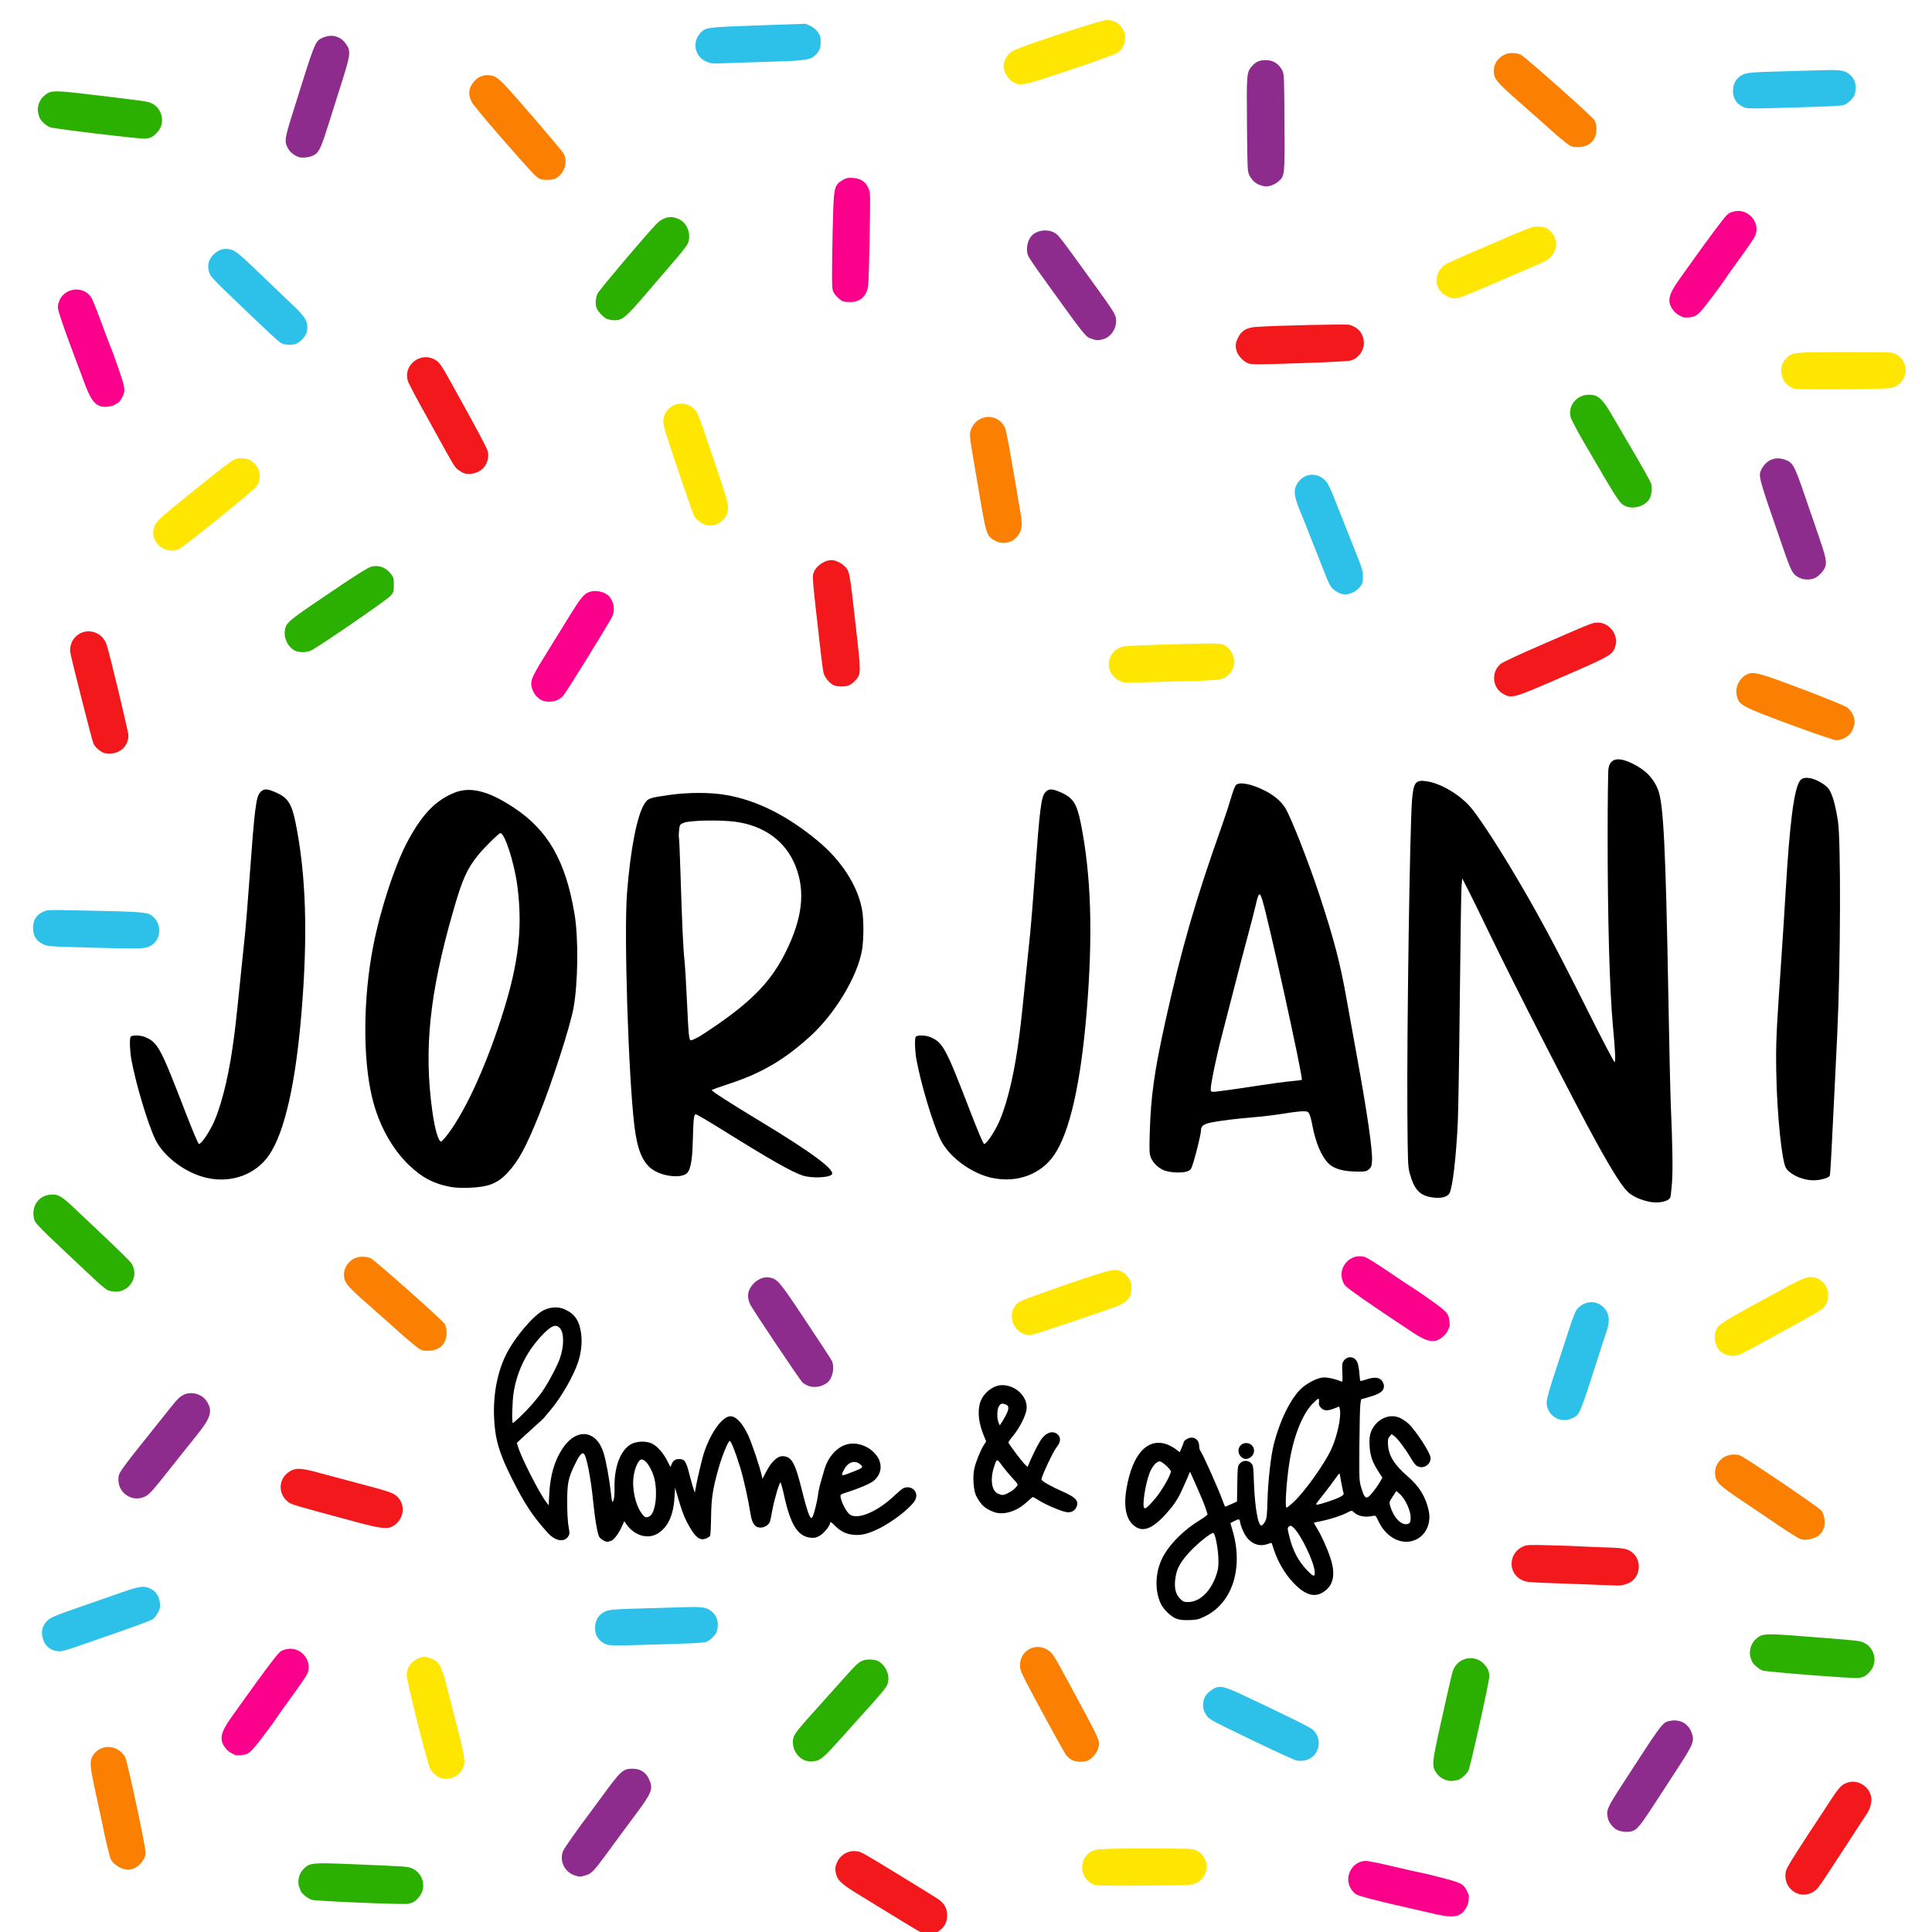 <svg xmlns="http://www.w3.org/2000/svg" xml:space="preserve" id="svg1" version="1.1" viewBox="0 0 52.917 52.917" height="200" width="200"><defs id="defs1"></defs><g id="layer1"><path id="path122" d="M 19.466,1.727 C 19.071,1.646 18.915,1.21 19.174,0.915 19.321,0.748 19.335,0.746 20.763,0.696 l 1.302,-0.045 0.125,0.055 c 0.079,0.035 0.154,0.096 0.206,0.168 0.069,0.096 0.082,0.137 0.082,0.27 0,0.181 -0.04,0.274 -0.169,0.387 -0.133,0.117 -0.287,0.134 -1.443,0.167 -0.557,0.016 -1.079,0.033 -1.159,0.038 -0.081,0.006 -0.189,0.002 -0.24,-0.009 z" style="fill:#2dc0e9;fill-opacity:1;stroke-width:0.138"></path><path id="path121" d="m 27.751,2.25 c -0.135,-0.072 -0.264,-0.284 -0.264,-0.434 0,-0.151 0.101,-0.327 0.236,-0.413 0.176,-0.112 2.417,-0.852 2.582,-0.853 0.221,-0.001 0.364,0.084 0.463,0.276 0.106,0.206 0.033,0.494 -0.155,0.619 -0.057,0.038 -0.635,0.247 -1.295,0.468 -1.303,0.437 -1.356,0.448 -1.565,0.338 z" style="fill:#ffe600;fill-opacity:1;stroke-width:0.138"></path><path id="path120" d="m 34.512,5.07 c -0.128,-0.046 -0.22,-0.13 -0.291,-0.268 -0.053,-0.102 -0.056,-0.156 -0.067,-1.386 -0.013,-1.412 -0.01,-1.441 0.144,-1.612 0.114,-0.126 0.236,-0.17 0.426,-0.154 0.17,0.014 0.308,0.11 0.395,0.275 0.053,0.102 0.055,0.15 0.063,1.424 0.009,1.469 0.009,1.467 -0.169,1.623 -0.089,0.078 -0.239,0.137 -0.345,0.135 -0.029,-5.08e-4 -0.099,-0.017 -0.156,-0.038 z" style="fill:#8e2c8d;fill-opacity:1;stroke-width:0.138"></path><path id="path119" d="M 14.783,4.898 C 14.681,4.851 14.567,4.728 13.703,3.741 13.315,3.297 12.964,2.873 12.924,2.798 12.807,2.582 12.834,2.393 13.007,2.207 c 0.141,-0.152 0.376,-0.194 0.558,-0.1 0.054,0.028 0.16,0.115 0.235,0.193 0.292,0.305 1.597,1.824 1.642,1.912 0.104,0.204 0.035,0.487 -0.155,0.632 -0.077,0.059 -0.13,0.075 -0.26,0.082 -0.099,0.005 -0.195,-0.006 -0.243,-0.029 z" style="fill:#fb7f00;fill-opacity:1;stroke-width:0.138"></path><path id="path118" d="m 39.622,8.107 c -0.386,-0.194 -0.365,-0.702 0.038,-0.904 0.068,-0.034 0.618,-0.275 1.224,-0.535 1.097,-0.471 1.101,-0.473 1.269,-0.462 0.133,0.008 0.189,0.026 0.265,0.084 0.281,0.215 0.263,0.628 -0.037,0.826 -0.051,0.034 -0.189,0.101 -0.306,0.15 -0.117,0.048 -0.585,0.25 -1.039,0.447 -1.177,0.512 -1.178,0.512 -1.414,0.394 z" style="fill:#ffe600;fill-opacity:1;stroke-width:0.138"></path><path id="path117" d="m 23.09,8.252 c -0.087,-0.037 -0.207,-0.151 -0.262,-0.251 -0.039,-0.071 -0.043,-0.175 -0.035,-0.89 0.005,-0.445 0.018,-1.051 0.028,-1.346 0.022,-0.627 0.047,-0.708 0.256,-0.831 0.105,-0.061 0.144,-0.069 0.29,-0.06 0.209,0.013 0.342,0.103 0.422,0.285 0.053,0.12 0.053,0.146 0.028,1.415 -0.024,1.217 -0.029,1.301 -0.081,1.416 -0.082,0.183 -0.215,0.273 -0.417,0.282 -0.09,0.004 -0.193,-0.005 -0.23,-0.02 z" style="fill:#fb008b;fill-opacity:1;stroke-width:0.138"></path><path id="path116" d="M 16.619,8.732 C 16.526,8.691 16.377,8.533 16.34,8.435 c -0.04,-0.104 -0.028,-0.28 0.027,-0.395 0.045,-0.096 1.291,-1.57 1.594,-1.887 0.202,-0.211 0.411,-0.259 0.64,-0.148 0.231,0.112 0.341,0.424 0.235,0.67 -0.02,0.047 -0.161,0.23 -0.313,0.407 -0.152,0.177 -0.519,0.604 -0.815,0.95 -0.584,0.681 -0.658,0.743 -0.888,0.739 -0.065,-0.001 -0.155,-0.018 -0.201,-0.038 z" style="fill:#2baf00;fill-opacity:1;stroke-width:0.138"></path><path id="path115" d="M 29.902,9.28 C 29.723,9.217 29.768,9.274 28.553,7.587 28.358,7.316 28.182,7.056 28.162,7.009 c -0.07,-0.166 -0.028,-0.417 0.092,-0.549 0.135,-0.149 0.408,-0.194 0.604,-0.098 0.119,0.058 0.155,0.103 0.881,1.106 0.734,1.014 0.807,1.124 0.826,1.249 0.037,0.249 -0.121,0.51 -0.348,0.573 -0.135,0.038 -0.189,0.036 -0.315,-0.009 z" style="fill:#8e2c8d;fill-opacity:1;stroke-width:0.138"></path><path id="path114" d="m 34.196,9.954 c -0.119,-0.034 -0.289,-0.21 -0.324,-0.335 -0.043,-0.154 -0.035,-0.225 0.041,-0.377 0.092,-0.185 0.233,-0.269 0.482,-0.287 0.529,-0.039 2.47,-0.083 2.561,-0.059 0.229,0.062 0.366,0.213 0.397,0.438 0.032,0.234 -0.133,0.481 -0.363,0.543 -0.058,0.016 -0.631,0.046 -1.273,0.067 -1.32,0.044 -1.4,0.044 -1.521,0.01 z" style="fill:#f3181c;fill-opacity:1;stroke-width:0.138"></path><path id="path113" d="m 12.694,12.955 c -0.036,-0.014 -0.104,-0.055 -0.15,-0.091 -0.091,-0.07 -0.115,-0.109 -0.59,-0.972 -0.117,-0.212 -0.243,-0.44 -0.28,-0.506 -0.264,-0.47 -0.474,-0.867 -0.501,-0.949 -0.138,-0.418 0.32,-0.801 0.715,-0.599 0.138,0.07 0.192,0.144 0.445,0.602 0.113,0.205 0.232,0.421 0.265,0.48 0.441,0.794 0.719,1.316 0.752,1.414 0.049,0.145 0.016,0.321 -0.086,0.455 -0.122,0.16 -0.391,0.238 -0.571,0.166 z" style="fill:#f3181c;fill-opacity:1;stroke-width:0.138"></path><path id="path112" d="m 44.527,13.865 c -0.168,-0.075 -0.192,-0.113 -1.174,-1.801 -0.166,-0.286 -0.316,-0.574 -0.334,-0.64 -0.081,-0.308 0.167,-0.613 0.499,-0.613 0.254,0 0.366,0.1 0.641,0.573 0.102,0.176 0.374,0.641 0.605,1.034 0.231,0.393 0.436,0.762 0.457,0.82 0.038,0.108 0.02,0.311 -0.038,0.418 -0.108,0.201 -0.438,0.306 -0.656,0.208 z" style="fill:#2baf00;fill-opacity:1;stroke-width:0.138"></path><path id="path111" d="m 19.34,14.381 c -0.1,-0.022 -0.256,-0.134 -0.317,-0.227 -0.023,-0.035 -0.228,-0.613 -0.454,-1.284 -0.367,-1.086 -0.411,-1.235 -0.401,-1.36 0.018,-0.231 0.211,-0.431 0.44,-0.453 0.169,-0.016 0.345,0.059 0.444,0.189 0.078,0.103 0.095,0.149 0.58,1.589 0.289,0.858 0.317,0.96 0.308,1.099 -0.008,0.121 -0.027,0.174 -0.092,0.253 -0.136,0.168 -0.314,0.236 -0.508,0.193 z" style="fill:#ffe600;fill-opacity:1;stroke-width:0.138"></path><path id="path110" d="M 4.491,15.034 C 4.291,14.943 4.165,14.719 4.203,14.521 c 0.041,-0.214 0.094,-0.268 0.904,-0.92 1.347,-1.085 1.296,-1.049 1.517,-1.049 0.387,0 0.62,0.424 0.415,0.756 -0.063,0.102 -1.96,1.64 -2.128,1.726 -0.122,0.062 -0.281,0.062 -0.42,-5.08e-4 z" style="fill:#ffe600;fill-opacity:1;stroke-width:0.138"></path><path id="path109" d="m 27.253,14.811 c -0.212,-0.112 -0.246,-0.2 -0.384,-1.017 -0.067,-0.396 -0.163,-0.962 -0.214,-1.258 -0.108,-0.631 -0.11,-0.674 -0.036,-0.826 0.068,-0.14 0.185,-0.234 0.344,-0.276 0.228,-0.06 0.48,0.071 0.57,0.296 0.024,0.059 0.115,0.535 0.204,1.059 0.088,0.523 0.184,1.087 0.213,1.253 0.041,0.24 0.046,0.327 0.024,0.426 -0.075,0.334 -0.423,0.5 -0.72,0.343 z" style="fill:#fb7f00;fill-opacity:1;stroke-width:0.138"></path><path id="path108" d="m 36.751,16.268 c -0.118,-0.032 -0.254,-0.127 -0.31,-0.219 -0.053,-0.085 -0.074,-0.136 -0.363,-0.871 -0.32,-0.815 -0.394,-1.002 -0.427,-1.079 -0.187,-0.439 -0.224,-0.62 -0.16,-0.774 0.157,-0.376 0.604,-0.435 0.85,-0.113 0.038,0.049 0.118,0.215 0.178,0.369 0.163,0.415 0.213,0.54 0.239,0.599 0.013,0.029 0.053,0.131 0.089,0.226 0.036,0.095 0.16,0.407 0.274,0.693 0.186,0.464 0.208,0.539 0.209,0.697 5.09e-4,0.159 -0.008,0.188 -0.082,0.28 -0.124,0.154 -0.335,0.237 -0.497,0.193 z" style="fill:#2dc0e9;fill-opacity:1;stroke-width:0.138"></path><path id="path107" d="m 49.309,15.836 c -0.208,-0.097 -0.236,-0.146 -0.481,-0.854 -0.673,-1.941 -0.674,-1.943 -0.582,-2.126 0.128,-0.253 0.367,-0.357 0.624,-0.272 0.233,0.077 0.272,0.144 0.547,0.946 0.078,0.227 0.244,0.711 0.37,1.075 0.23,0.667 0.258,0.799 0.197,0.942 -0.046,0.108 -0.181,0.246 -0.285,0.29 -0.113,0.048 -0.286,0.047 -0.39,-0.002 z" style="fill:#8e2c8d;fill-opacity:1;stroke-width:0.138"></path><path id="path107-4" d="M 7.894,4.075 C 7.785,3.874 7.791,3.817 8.015,3.102 8.627,1.141 8.628,1.139 8.81,1.047 9.063,0.92 9.317,0.978 9.473,1.199 9.615,1.4 9.606,1.477 9.351,2.285 9.278,2.514 9.125,3.002 9.009,3.369 8.798,4.042 8.742,4.165 8.608,4.244 8.507,4.304 8.316,4.334 8.207,4.308 8.088,4.279 7.949,4.176 7.894,4.075 Z" style="fill:#8e2c8d;fill-opacity:1;stroke-width:0.138"></path><path id="path106" d="m 8.126,17.84 c -0.197,-0.059 -0.356,-0.327 -0.326,-0.549 0.034,-0.251 0.017,-0.237 1.593,-1.297 0.389,-0.261 0.703,-0.454 0.769,-0.472 0.21,-0.056 0.408,0.017 0.549,0.202 0.068,0.089 0.076,0.122 0.076,0.293 0,0.175 -0.007,0.202 -0.082,0.295 -0.083,0.104 -1.97,1.403 -2.183,1.503 -0.112,0.053 -0.268,0.062 -0.397,0.024 z" style="fill:#2baf00;fill-opacity:1;stroke-width:0.138"></path><path id="path105" d="m 14.879,19.194 c -0.174,-0.05 -0.328,-0.271 -0.328,-0.469 4.12e-4,-0.14 0.074,-0.284 0.466,-0.913 0.187,-0.3 0.454,-0.732 0.594,-0.959 0.278,-0.452 0.375,-0.574 0.505,-0.629 0.18,-0.077 0.448,-0.024 0.573,0.115 0.12,0.133 0.159,0.362 0.089,0.529 -0.061,0.145 -1.263,2.089 -1.357,2.195 -0.123,0.137 -0.342,0.191 -0.541,0.134 z" style="fill:#fb008b;fill-opacity:1;stroke-width:0.138"></path><path id="path104" d="m 30.671,18.651 c -0.404,-0.194 -0.404,-0.73 5.09e-4,-0.913 0.092,-0.041 0.235,-0.052 0.999,-0.077 1.522,-0.048 1.759,-0.048 1.854,0.004 0.363,0.199 0.371,0.717 0.014,0.899 -0.118,0.06 -0.289,0.075 -1.122,0.095 -0.33,0.008 -0.833,0.021 -1.119,0.029 -0.475,0.013 -0.529,0.01 -0.626,-0.037 z" style="fill:#ffe600;fill-opacity:1;stroke-width:0.138"></path><path id="path103" d="m 22.836,18.768 c -0.11,-0.048 -0.245,-0.208 -0.277,-0.329 -0.014,-0.055 -0.052,-0.322 -0.082,-0.593 -0.24,-2.111 -0.234,-2.046 -0.185,-2.177 0.065,-0.171 0.292,-0.326 0.479,-0.328 0.126,-0.001 0.312,0.097 0.404,0.213 0.096,0.121 0.1,0.145 0.262,1.577 0.15,1.319 0.15,1.325 -0.008,1.505 -0.047,0.053 -0.124,0.113 -0.171,0.133 -0.108,0.045 -0.316,0.045 -0.421,-0.001 z" style="fill:#f3181c;fill-opacity:1;stroke-width:0.138"></path><path id="path102" d="m 41.192,19.017 c -0.319,-0.158 -0.364,-0.613 -0.083,-0.838 0.051,-0.041 0.517,-0.259 1.036,-0.484 1.304,-0.568 1.43,-0.62 1.541,-0.638 0.344,-0.055 0.652,0.291 0.561,0.629 -0.066,0.244 -0.11,0.271 -1.452,0.853 -1.346,0.584 -1.373,0.592 -1.603,0.478 z" style="fill:#f3181c;fill-opacity:1;stroke-width:0.138"></path><path id="path101" d="m 50.288,20.273 c -0.06,-0.002 -0.628,-0.196 -1.271,-0.434 -1.359,-0.504 -1.409,-0.533 -1.456,-0.837 -0.031,-0.206 0.098,-0.445 0.286,-0.53 0.189,-0.085 0.303,-0.054 1.503,0.398 0.672,0.254 1.194,0.467 1.249,0.51 0.124,0.099 0.211,0.285 0.197,0.421 -0.006,0.057 -0.037,0.155 -0.069,0.218 -0.074,0.146 -0.268,0.259 -0.438,0.254 z" style="fill:#fb7f00;fill-opacity:1;stroke-width:0.138"></path><path id="path100" d="m 2.805,20.604 c -0.111,-0.06 -0.198,-0.143 -0.244,-0.233 -0.035,-0.067 -0.59,-2.251 -0.635,-2.498 -0.023,-0.125 0.024,-0.294 0.111,-0.397 0.264,-0.314 0.76,-0.21 0.885,0.186 0.098,0.309 0.595,2.379 0.595,2.48 0.002,0.27 -0.202,0.481 -0.481,0.497 -0.103,0.006 -0.176,-0.005 -0.231,-0.035 z" style="fill:#f3181c;fill-opacity:1;stroke-width:0.138"></path><path id="path99" d="m 2.463,25.954 c -1.131,-0.03 -1.162,-0.033 -1.287,-0.094 -0.186,-0.091 -0.271,-0.231 -0.271,-0.443 5.092e-4,-0.211 0.086,-0.352 0.266,-0.439 0.124,-0.06 0.124,-0.06 1.088,-0.04 1.512,0.03 1.749,0.046 1.867,0.119 0.322,0.199 0.314,0.689 -0.014,0.856 -0.148,0.076 -0.274,0.079 -1.649,0.042 z" style="fill:#2dc0e9;fill-opacity:1;stroke-width:0.138"></path><path id="path98" d="m 31.914,32.068 c -0.173,-0.06 -0.334,-0.211 -0.395,-0.369 -0.038,-0.1 -0.042,-0.191 -0.028,-0.668 0.03,-1.013 0.127,-1.695 0.434,-3.083 0.44,-1.984 0.822,-3.303 1.555,-5.367 0.075,-0.211 0.179,-0.529 0.231,-0.706 0.052,-0.177 0.113,-0.343 0.136,-0.369 0.092,-0.103 0.438,-0.036 0.811,0.157 0.244,0.126 0.43,0.285 0.544,0.466 0.153,0.242 0.644,1.495 0.94,2.394 0.396,1.207 0.563,1.845 0.735,2.811 0.065,0.366 0.196,1.092 0.291,1.612 0.284,1.555 0.431,2.576 0.411,2.855 -0.01,0.138 -0.024,0.174 -0.085,0.227 -0.064,0.055 -0.1,0.063 -0.291,0.062 -0.421,-4.17e-4 -0.68,-0.076 -0.836,-0.244 -0.184,-0.198 -0.336,-0.566 -0.421,-1.02 -0.024,-0.131 -0.062,-0.272 -0.083,-0.313 -0.035,-0.068 -0.052,-0.075 -0.18,-0.075 -0.077,0 -0.315,0.029 -0.527,0.064 -0.213,0.035 -0.554,0.078 -0.758,0.094 -0.503,0.04 -0.998,0.101 -1.231,0.15 -0.207,0.044 -0.273,0.098 -0.273,0.223 -4e-5,0.082 -0.111,0.548 -0.202,0.849 -0.061,0.202 -0.075,0.225 -0.158,0.26 -0.128,0.054 -0.448,0.047 -0.621,-0.013 z m 1.649,-2.201 c 0.168,-0.022 0.575,-0.082 0.904,-0.133 0.33,-0.051 0.73,-0.105 0.89,-0.119 0.16,-0.015 0.295,-0.032 0.3,-0.037 0.043,-0.043 -0.931,-4.468 -1.088,-4.945 -0.071,-0.215 -0.096,-0.19 -0.18,0.177 -0.033,0.143 -0.136,0.542 -0.229,0.887 -0.093,0.344 -0.255,0.962 -0.359,1.372 -0.104,0.41 -0.254,0.992 -0.333,1.292 -0.147,0.559 -0.306,1.32 -0.306,1.465 0,0.096 -0.011,0.095 0.401,0.04 z" style="fill:#000000;stroke-width:0.138"></path><path id="path97" d="m 21.997,32.202 c -0.303,-0.098 -0.924,-0.451 -2.241,-1.273 -0.361,-0.225 -0.675,-0.409 -0.698,-0.409 -0.053,0 -0.066,0.12 -0.083,0.746 -0.013,0.473 -0.051,0.714 -0.132,0.837 -0.118,0.18 -0.661,0.141 -0.969,-0.069 -0.275,-0.187 -0.423,-0.548 -0.501,-1.219 -0.164,-1.401 -0.285,-5.256 -0.199,-6.357 0.092,-1.188 0.274,-2.123 0.477,-2.442 0.096,-0.151 0.128,-0.162 0.656,-0.239 0.538,-0.078 1.152,-0.078 1.595,3.31e-4 0.834,0.147 1.659,0.561 2.492,1.25 0.647,0.536 1.091,1.22 1.215,1.874 0.052,0.276 0.052,0.827 1.38e-4,1.127 -0.126,0.722 -0.74,1.741 -1.419,2.357 -0.714,0.647 -1.337,1.012 -2.218,1.299 -0.262,0.085 -0.477,0.164 -0.478,0.174 -0.002,0.03 0.53,0.371 1.318,0.847 1.439,0.869 2.084,1.35 1.968,1.467 -0.086,0.086 -0.55,0.103 -0.782,0.028 z m -2.88,-3.79 c 0.082,-0.046 0.311,-0.195 0.508,-0.332 1.004,-0.693 1.507,-1.224 1.892,-1.997 0.464,-0.93 0.548,-1.673 0.269,-2.37 -0.269,-0.672 -0.856,-1.101 -1.651,-1.206 -0.421,-0.055 -1.245,-0.038 -1.406,0.029 -0.108,0.045 -0.111,0.05 -0.129,0.202 -0.01,0.086 -0.012,0.178 -0.004,0.205 0.008,0.027 0.027,0.474 0.043,0.994 0.039,1.28 0.075,2.073 0.107,2.345 0.015,0.125 0.045,0.616 0.067,1.092 0.048,1.024 0.058,1.119 0.114,1.119 0.023,0 0.108,-0.037 0.19,-0.083 z" style="fill:#000000;stroke-width:0.138"></path><path id="path96" d="m 27.174,32.264 c -0.579,-0.127 -1.188,-0.58 -1.416,-1.055 -0.207,-0.429 -0.528,-1.496 -0.655,-2.177 -0.042,-0.225 -0.055,-0.55 -0.025,-0.628 0.022,-0.057 0.262,-0.057 0.4,0.001 0.345,0.144 0.423,0.287 1.076,1.982 0.234,0.607 0.378,0.946 0.401,0.946 0.053,0 0.222,-0.233 0.356,-0.493 0.216,-0.418 0.43,-1.23 0.558,-2.118 0.074,-0.51 0.087,-0.623 0.217,-1.892 0.051,-0.498 0.11,-1.074 0.132,-1.279 0.021,-0.205 0.076,-0.883 0.121,-1.506 0.139,-1.908 0.178,-2.221 0.293,-2.345 0.092,-0.099 0.171,-0.102 0.382,-0.015 0.372,0.153 0.478,0.309 0.59,0.87 0.284,1.423 0.334,3.046 0.159,5.166 -0.162,1.957 -0.464,3.287 -0.887,3.911 -0.362,0.532 -1.025,0.778 -1.702,0.63 z" style="fill:#000000;stroke-width:0.138"></path><path id="path95" d="M 5.671,32.264 C 5.092,32.137 4.483,31.683 4.254,31.209 4.048,30.779 3.727,29.712 3.6,29.031 3.558,28.806 3.545,28.481 3.574,28.404 c 0.022,-0.057 0.262,-0.057 0.4,0.001 0.345,0.144 0.423,0.287 1.076,1.982 0.234,0.607 0.378,0.946 0.401,0.946 0.053,0 0.222,-0.233 0.356,-0.493 0.216,-0.418 0.43,-1.23 0.558,-2.118 0.074,-0.51 0.087,-0.623 0.217,-1.892 0.051,-0.498 0.11,-1.074 0.132,-1.279 0.022,-0.205 0.076,-0.883 0.121,-1.506 0.139,-1.908 0.178,-2.221 0.293,-2.345 0.092,-0.099 0.171,-0.102 0.382,-0.015 0.372,0.153 0.478,0.309 0.59,0.87 0.284,1.423 0.334,3.046 0.159,5.166 C 8.098,29.679 7.796,31.01 7.372,31.634 7.011,32.166 6.347,32.412 5.671,32.264 Z" style="fill:#000000;stroke-width:0.138"></path><path id="path94" d="m 49.333,32.27 c -0.187,-0.064 -0.344,-0.167 -0.413,-0.273 -0.115,-0.176 -0.249,-1.476 -0.268,-2.61 -0.014,-0.829 -0.006,-1.007 0.137,-3.104 0.037,-0.535 0.091,-1.386 0.121,-1.892 0.112,-1.876 0.225,-2.755 0.387,-3.003 0.088,-0.135 0.36,-0.101 0.628,0.077 0.121,0.081 0.169,0.134 0.219,0.242 0.077,0.167 0.139,0.413 0.196,0.775 0.084,0.541 0.074,3.904 -0.018,5.839 -0.014,0.293 -0.043,0.893 -0.065,1.332 -0.022,0.44 -0.058,1.177 -0.081,1.639 -0.022,0.462 -0.047,0.865 -0.056,0.896 -0.011,0.042 -0.054,0.068 -0.168,0.1 -0.209,0.059 -0.409,0.053 -0.619,-0.019 z" style="fill:#000000;stroke-width:0.138"></path><path id="path93" d="m 12.32,32.505 c -0.449,-0.085 -0.766,-0.254 -1.12,-0.595 -0.468,-0.451 -0.824,-1.099 -1.003,-1.83 -0.264,-1.073 -0.254,-2.737 0.026,-4.17 0.199,-1.021 0.609,-2.259 0.962,-2.904 0.393,-0.719 0.752,-1.087 1.26,-1.293 0.435,-0.176 0.931,-0.052 1.625,0.406 0.942,0.622 1.423,1.463 1.666,2.912 0.111,0.662 0.098,1.877 -0.027,2.575 -0.089,0.498 -0.585,2.036 -0.939,2.914 -0.367,0.911 -0.568,1.281 -0.868,1.602 -0.276,0.295 -0.524,0.391 -1.058,0.411 -0.215,0.008 -0.387,-10e-4 -0.524,-0.027 z m -0.123,-1.352 c 0.454,-0.555 0.985,-1.655 1.432,-2.964 0.556,-1.631 0.701,-2.667 0.544,-3.904 -0.08,-0.633 -0.346,-1.466 -0.467,-1.466 -0.042,0 -0.457,0.41 -0.614,0.606 -0.309,0.387 -0.43,0.661 -0.686,1.553 -0.644,2.248 -0.801,3.775 -0.562,5.477 0.067,0.476 0.165,0.811 0.237,0.811 0.013,0 0.064,-0.051 0.115,-0.113 z" style="fill:#000000;stroke-width:0.138"></path><path id="path92" d="m 45.189,32.917 c -0.204,-0.036 -0.415,-0.123 -0.548,-0.224 -0.175,-0.133 -0.423,-0.515 -0.928,-1.427 -0.543,-0.982 -2.302,-4.417 -2.913,-5.69 -0.225,-0.468 -0.485,-1.001 -0.579,-1.184 l -0.171,-0.333 -0.018,0.2 c -0.01,0.11 -0.031,1.501 -0.048,3.091 -0.016,1.59 -0.041,3.125 -0.056,3.411 -0.047,0.958 -0.141,1.755 -0.226,1.92 -0.051,0.098 -0.208,0.144 -0.419,0.122 -0.378,-0.039 -0.54,-0.197 -0.667,-0.652 -0.054,-0.195 -0.057,-0.273 -0.068,-1.63 -0.017,-2.249 0.067,-7.895 0.128,-8.616 0.041,-0.492 0.099,-0.558 0.431,-0.501 0.378,0.065 0.881,0.367 1.171,0.704 0.195,0.227 0.637,0.892 1.067,1.606 0.722,1.199 1.223,2.129 2.146,3.976 0.398,0.797 0.72,1.411 0.734,1.402 0.029,-0.018 0.015,-0.329 -0.048,-0.995 -0.091,-0.983 -0.146,-2.97 -0.144,-5.276 5.1e-4,-0.901 0.011,-1.698 0.023,-1.77 0.046,-0.279 0.261,-0.327 0.644,-0.144 0.364,0.174 0.596,0.412 0.719,0.739 0.145,0.386 0.206,1.646 0.278,5.705 0.022,1.253 0.052,2.56 0.066,2.904 0.049,1.169 0.058,1.798 0.032,2.145 -0.015,0.191 -0.035,0.368 -0.045,0.394 -0.044,0.113 -0.304,0.17 -0.563,0.125 z" style="fill:#000000;stroke-width:0.138"></path><path id="path91" d="M 2.956,35.341 C 2.91,35.321 2.766,35.206 2.636,35.084 1.343,33.876 1.007,33.55 0.956,33.451 c -0.022,-0.042 -0.041,-0.138 -0.041,-0.214 -0.003,-0.28 0.191,-0.493 0.469,-0.517 0.204,-0.017 0.3,0.037 0.642,0.362 0.103,0.097 0.282,0.267 0.4,0.378 0.853,0.804 1.137,1.082 1.182,1.155 0.204,0.335 -0.046,0.766 -0.441,0.763 -0.07,-5.08e-4 -0.165,-0.017 -0.21,-0.037 z" style="fill:#2baf00;fill-opacity:1;stroke-width:0.138"></path><path id="path90" d="m 28.047,36.538 c -0.377,-0.137 -0.454,-0.666 -0.127,-0.882 0.053,-0.035 0.624,-0.245 1.269,-0.467 1.243,-0.427 1.35,-0.452 1.526,-0.362 0.182,0.094 0.279,0.255 0.276,0.459 -0.003,0.219 -0.09,0.348 -0.31,0.456 -0.159,0.078 -2.301,0.8 -2.425,0.817 -0.062,0.009 -0.149,-10e-4 -0.209,-0.022 z" style="fill:#ffe600;fill-opacity:1;stroke-width:0.138"></path><path id="path89" d="m 11.499,36.954 c -0.081,-0.045 -0.439,-0.348 -0.786,-0.666 -0.059,-0.054 -0.348,-0.309 -0.643,-0.568 -0.571,-0.501 -0.649,-0.598 -0.649,-0.807 0,-0.27 0.23,-0.494 0.505,-0.492 0.088,5.09e-4 0.184,0.02 0.236,0.048 0.137,0.073 1.943,1.678 2.01,1.785 0.042,0.068 0.06,0.139 0.06,0.243 0.002,0.299 -0.175,0.485 -0.475,0.5 -0.123,0.006 -0.187,-0.005 -0.257,-0.043 z" style="fill:#fb7f00;fill-opacity:1;stroke-width:0.138"></path><path id="path89-5" d="m 42.993,3.985 c -0.081,-0.045 -0.439,-0.348 -0.786,-0.666 -0.059,-0.054 -0.348,-0.309 -0.643,-0.568 -0.571,-0.501 -0.649,-0.598 -0.649,-0.807 0,-0.27 0.23,-0.494 0.505,-0.492 0.088,5.09e-4 0.184,0.02 0.236,0.048 0.137,0.073 1.943,1.678 2.01,1.785 0.042,0.068 0.06,0.139 0.06,0.243 0.002,0.299 -0.175,0.485 -0.475,0.5 -0.123,0.006 -0.187,-0.005 -0.257,-0.043 z" style="fill:#fb7f00;fill-opacity:1;stroke-width:0.138"></path><path id="path89-58" d="m 49.305,42.15 c -0.086,-0.034 -0.481,-0.288 -0.866,-0.557 -0.065,-0.046 -0.385,-0.261 -0.712,-0.479 -0.631,-0.422 -0.722,-0.508 -0.749,-0.715 -0.035,-0.268 0.163,-0.52 0.436,-0.554 0.087,-0.011 0.185,-0.004 0.24,0.017 0.145,0.054 2.146,1.409 2.226,1.507 0.051,0.062 0.077,0.13 0.091,0.233 0.041,0.296 -0.11,0.504 -0.406,0.557 -0.121,0.022 -0.186,0.02 -0.26,-0.009 z" style="fill:#fb7f00;fill-opacity:1;stroke-width:0.138"></path><path id="path89-2" d="M 3.035,50.922 C 2.996,50.838 2.887,50.381 2.796,49.92 2.78,49.842 2.699,49.464 2.615,49.081 2.452,48.34 2.446,48.214 2.57,48.046 c 0.16,-0.217 0.478,-0.262 0.698,-0.097 0.071,0.053 0.136,0.125 0.161,0.178 0.067,0.14 0.571,2.503 0.561,2.629 -0.006,0.08 -0.034,0.147 -0.096,0.232 -0.176,0.242 -0.429,0.287 -0.679,0.121 -0.103,-0.068 -0.148,-0.114 -0.181,-0.187 z" style="fill:#fb7f00;fill-opacity:1;stroke-width:0.138"></path><path id="path88" d="M 39.517,36.616 C 39.299,36.799 39.107,36.77 38.691,36.493 37.86,35.942 37.352,35.597 37.1,35.412 36.83,35.215 36.819,35.204 36.774,35.081 c -0.145,-0.395 0.25,-0.791 0.64,-0.641 0.053,0.02 0.345,0.206 0.648,0.412 0.303,0.206 0.577,0.388 0.61,0.405 0.032,0.016 0.25,0.166 0.484,0.331 0.48,0.34 0.523,0.388 0.544,0.604 0.007,0.071 0.008,0.137 0.002,0.146 -0.006,0.009 -0.027,0.056 -0.048,0.105 -0.023,0.056 -0.075,0.121 -0.137,0.173 z" style="fill:#fb008b;fill-opacity:1;stroke-width:0.138"></path><path id="path88-0" d="m 40.158,52.253 c -0.138,0.248 -0.327,0.29 -0.815,0.18 -0.973,-0.219 -1.571,-0.36 -1.871,-0.442 -0.323,-0.088 -0.337,-0.094 -0.423,-0.194 -0.276,-0.317 -0.048,-0.828 0.369,-0.827 0.057,1.21e-4 0.395,0.069 0.752,0.154 0.357,0.085 0.678,0.157 0.714,0.161 0.036,0.004 0.293,0.065 0.571,0.137 0.57,0.147 0.627,0.176 0.724,0.37 0.032,0.064 0.056,0.125 0.054,0.136 -0.002,0.01 -0.006,0.062 -0.007,0.116 -0.002,0.061 -0.026,0.139 -0.066,0.211 z" style="fill:#fb008b;fill-opacity:1;stroke-width:0.138"></path><path id="path88-8" d="M 6.175,47.877 C 6,47.654 6.034,47.463 6.324,47.055 6.902,46.242 7.263,45.746 7.455,45.5 7.661,45.236 7.672,45.225 7.797,45.184 c 0.399,-0.132 0.782,0.275 0.62,0.66 -0.022,0.053 -0.217,0.338 -0.433,0.634 -0.216,0.296 -0.407,0.565 -0.424,0.597 -0.017,0.032 -0.173,0.245 -0.346,0.474 -0.355,0.469 -0.404,0.51 -0.621,0.525 -0.072,0.005 -0.137,0.004 -0.146,-0.003 -0.009,-0.006 -0.055,-0.029 -0.104,-0.051 -0.055,-0.025 -0.118,-0.078 -0.169,-0.142 z" style="fill:#fb008b;fill-opacity:1;stroke-width:0.138"></path><path id="path88-8-4" d="m 45.831,8.496 c -0.175,-0.223 -0.141,-0.414 0.149,-0.822 0.578,-0.813 0.939,-1.309 1.131,-1.555 0.206,-0.264 0.217,-0.274 0.342,-0.316 0.399,-0.132 0.782,0.275 0.62,0.66 -0.022,0.053 -0.217,0.338 -0.433,0.634 -0.216,0.296 -0.407,0.565 -0.424,0.597 -0.017,0.032 -0.173,0.245 -0.346,0.474 -0.355,0.469 -0.404,0.51 -0.621,0.525 -0.072,0.005 -0.137,0.004 -0.146,-0.003 -0.009,-0.006 -0.055,-0.029 -0.104,-0.051 -0.055,-0.025 -0.118,-0.078 -0.169,-0.142 z" style="fill:#fb008b;fill-opacity:1;stroke-width:0.138"></path><path id="path87" d="m 47.259,37.096 c -0.051,-0.022 -0.115,-0.061 -0.143,-0.086 -0.138,-0.125 -0.191,-0.391 -0.114,-0.575 0.07,-0.169 0.129,-0.205 1.852,-1.142 0.603,-0.328 0.704,-0.358 0.921,-0.276 0.27,0.103 0.386,0.466 0.229,0.721 -0.083,0.134 -0.014,0.093 -1.746,1.045 -0.293,0.161 -0.574,0.307 -0.624,0.324 -0.122,0.042 -0.263,0.038 -0.375,-0.011 z" style="fill:#ffe600;fill-opacity:1;stroke-width:0.138"></path><path id="path86" d="m 22.117,37.951 c -0.044,-0.02 -0.106,-0.059 -0.138,-0.086 -0.057,-0.048 -1.353,-1.98 -1.428,-2.13 -0.107,-0.212 -0.073,-0.417 0.097,-0.587 0.122,-0.122 0.292,-0.185 0.426,-0.158 0.226,0.045 0.264,0.091 0.981,1.167 0.375,0.562 0.7,1.06 0.724,1.106 0.088,0.171 0.034,0.472 -0.107,0.596 -0.145,0.128 -0.39,0.167 -0.556,0.09 z" style="fill:#8e2c8d;fill-opacity:1;stroke-width:0.138"></path><path id="path85" d="m 33.987,39.895 c -0.136,-0.145 -0.047,-0.37 0.147,-0.37 0.201,0 0.29,0.242 0.137,0.374 -0.096,0.083 -0.204,0.081 -0.284,-0.004 z" style="fill:#000000;stroke-width:0.138"></path><path id="path84" d="m 42.631,38.846 c -0.138,-0.063 -0.25,-0.224 -0.268,-0.385 -0.013,-0.116 0.05,-0.34 0.366,-1.295 0.041,-0.125 0.149,-0.455 0.24,-0.735 0.126,-0.39 0.183,-0.528 0.244,-0.593 0.234,-0.25 0.596,-0.224 0.778,0.056 0.088,0.136 0.095,0.331 0.019,0.549 -0.029,0.082 -0.138,0.419 -0.244,0.749 -0.504,1.574 -0.493,1.55 -0.697,1.649 -0.144,0.07 -0.291,0.071 -0.438,0.005 z" style="fill:#2dc0e9;fill-opacity:1;stroke-width:0.138"></path><path id="path83" d="m 27.222,41.413 c -0.238,-0.087 -0.357,-0.195 -0.483,-0.438 -0.074,-0.143 -0.102,-0.523 -0.054,-0.745 0.038,-0.179 0.166,-0.497 0.256,-0.641 l 0.07,-0.111 -0.052,-0.124 c -0.152,-0.361 -0.19,-0.668 -0.116,-0.929 0.074,-0.258 0.357,-0.487 0.603,-0.487 0.383,0 0.712,0.325 0.671,0.664 -0.02,0.171 -0.194,0.514 -0.364,0.718 -0.074,0.089 -0.134,0.172 -0.134,0.186 0,0.033 0.377,0.536 0.46,0.612 l 0.066,0.061 0.06,-0.141 c 0.116,-0.271 0.264,-0.553 0.338,-0.646 0.14,-0.175 0.316,-0.213 0.436,-0.094 0.086,0.086 0.069,0.214 -0.048,0.355 -0.086,0.104 -0.406,0.788 -0.406,0.867 0,0.043 0.253,0.189 0.564,0.325 0.382,0.167 0.473,0.27 0.391,0.442 -0.048,0.1 -0.146,0.148 -0.266,0.13 -0.141,-0.02 -0.571,-0.202 -0.749,-0.316 -0.084,-0.054 -0.163,-0.098 -0.174,-0.098 -0.011,0 -0.086,0.062 -0.166,0.137 -0.274,0.258 -0.64,0.369 -0.903,0.274 z m 0.384,-0.517 c 0.108,-0.052 0.184,-0.111 0.25,-0.194 0.032,-0.041 0.019,-0.065 -0.12,-0.213 -0.086,-0.092 -0.216,-0.248 -0.288,-0.346 -0.147,-0.201 -0.147,-0.201 -0.228,0.057 -0.104,0.33 -0.055,0.637 0.112,0.71 0.115,0.05 0.147,0.049 0.274,-0.012 z m -0.052,-2.138 c 0.086,-0.167 0.086,-0.254 -0.003,-0.288 -0.105,-0.04 -0.14,-0.032 -0.19,0.045 -0.055,0.084 -0.06,0.325 -0.011,0.447 l 0.032,0.079 0.053,-0.079 c 0.029,-0.043 0.083,-0.135 0.119,-0.204 z" style="fill:#000000;stroke-width:0.138"></path><path id="path82" d="m 9.717,41.677 c -1.608,-0.431 -1.731,-0.468 -1.821,-0.536 -0.309,-0.236 -0.269,-0.685 0.078,-0.862 0.153,-0.078 0.308,-0.065 0.782,0.066 0.235,0.065 0.71,0.192 1.054,0.282 0.798,0.209 0.942,0.256 1.044,0.341 0.267,0.225 0.227,0.637 -0.08,0.825 -0.161,0.098 -0.331,0.08 -1.057,-0.115 z" style="fill:#f3181c;fill-opacity:1;stroke-width:0.138"></path><path id="path81" d="m 3.244,40.517 c 0.006,-0.188 -0.023,-0.147 1.101,-1.555 0.502,-0.629 0.515,-0.645 0.615,-0.718 0.217,-0.161 0.563,-0.088 0.711,0.149 0.159,0.256 0.101,0.444 -0.279,0.914 -0.139,0.172 -0.359,0.448 -0.49,0.613 -0.793,1.006 -0.821,1.036 -0.992,1.095 -0.331,0.114 -0.678,-0.145 -0.666,-0.498 z" style="fill:#8e2c8d;fill-opacity:1;stroke-width:0.138"></path><path id="path80" d="m 16.518,42.185 c -0.046,-0.023 -0.095,-0.068 -0.111,-0.101 -0.048,-0.105 -0.11,-0.469 -0.153,-0.896 -0.075,-0.747 -0.195,-1.349 -0.274,-1.379 -0.055,-0.021 -0.126,0.073 -0.248,0.327 -0.168,0.351 -0.197,0.496 -0.197,1.013 0,0.269 0.015,0.536 0.037,0.659 0.034,0.187 0.033,0.212 -0.008,0.274 -0.113,0.172 -0.357,0.128 -0.565,-0.102 -0.413,-0.459 -0.629,-0.786 -0.98,-1.486 -0.353,-0.703 -0.464,-1.088 -0.487,-1.69 -0.024,-0.631 0.095,-1.238 0.338,-1.719 0.234,-0.464 0.752,-1.07 1.025,-1.2 0.199,-0.094 0.401,-0.101 0.581,-0.018 0.27,0.124 0.394,0.308 0.441,0.659 0.032,0.237 0.003,0.519 -0.08,0.773 -0.128,0.39 -0.461,0.97 -0.758,1.321 -0.086,0.101 -0.168,0.2 -0.183,0.218 -0.015,0.019 -0.123,0.119 -0.241,0.224 -0.117,0.104 -0.277,0.25 -0.356,0.324 l -0.143,0.134 0.031,0.102 c 0.091,0.303 0.579,1.263 0.77,1.515 l 0.071,0.093 0.018,-0.333 c 0.027,-0.504 0.146,-0.902 0.369,-1.234 0.379,-0.562 0.923,-0.497 1.118,0.134 0.067,0.218 0.155,0.696 0.199,1.086 0.031,0.278 0.035,0.289 0.069,0.213 0.023,-0.051 0.034,-0.168 0.03,-0.327 -0.012,-0.568 0.146,-1.012 0.425,-1.197 0.149,-0.099 0.433,-0.115 0.599,-0.034 0.147,0.071 0.311,0.256 0.422,0.475 l 0.086,0.17 0.035,-0.084 c 0.039,-0.094 0.099,-0.136 0.197,-0.136 0.16,0 0.196,0.054 0.294,0.442 0.037,0.145 0.084,0.312 0.105,0.371 l 0.038,0.107 0.018,-0.107 c 0.04,-0.233 0.182,-0.835 0.232,-0.986 0.189,-0.564 0.506,-0.999 0.727,-0.999 0.152,0 0.33,0.191 0.483,0.52 0.101,0.216 0.32,0.868 0.371,1.103 l 0.02,0.091 0.106,-0.203 c 0.136,-0.26 0.301,-0.418 0.437,-0.418 0.255,0 0.352,0.171 0.546,0.964 0.072,0.292 0.156,0.58 0.187,0.641 0.051,0.1 0.06,0.106 0.09,0.065 0.041,-0.056 0.135,-0.427 0.159,-0.63 0.017,-0.137 0.047,-0.255 0.178,-0.693 0.098,-0.328 0.337,-0.594 0.601,-0.668 0.246,-0.069 0.544,0.015 0.738,0.209 0.124,0.124 0.171,0.212 0.192,0.363 0.021,0.15 -0.059,0.327 -0.194,0.43 -0.1,0.076 -0.406,0.207 -0.721,0.307 -0.19,0.06 -0.191,0.062 -0.177,0.143 0.026,0.153 0.17,0.416 0.258,0.472 0.225,0.142 0.758,-0.088 1.216,-0.524 0.095,-0.091 0.199,-0.178 0.231,-0.195 0.214,-0.111 0.437,0.079 0.347,0.294 -0.084,0.2 -0.626,0.628 -1.042,0.823 -0.278,0.13 -0.429,0.167 -0.635,0.154 -0.211,-0.014 -0.38,-0.094 -0.538,-0.257 -0.076,-0.078 -0.122,-0.109 -0.122,-0.083 -3.1e-5,0.081 -0.166,0.292 -0.284,0.361 -0.097,0.057 -0.142,0.067 -0.25,0.057 -0.356,-0.034 -0.554,-0.351 -0.734,-1.173 -0.041,-0.187 -0.084,-0.34 -0.095,-0.34 -0.032,0 -0.169,0.464 -0.221,0.746 -0.025,0.139 -0.054,0.282 -0.064,0.317 -0.025,0.092 -0.148,0.173 -0.261,0.173 -0.152,0 -0.233,-0.11 -0.274,-0.373 -0.063,-0.397 -0.188,-0.962 -0.281,-1.266 -0.13,-0.425 -0.257,-0.747 -0.291,-0.736 -0.046,0.015 -0.216,0.436 -0.305,0.753 -0.159,0.568 -0.197,0.812 -0.204,1.334 -0.004,0.266 -0.016,0.498 -0.027,0.516 -0.011,0.018 -0.061,0.05 -0.11,0.07 -0.141,0.059 -0.25,-4.17e-4 -0.384,-0.208 -0.163,-0.252 -0.25,-0.451 -0.363,-0.834 l -0.102,-0.346 -0.016,0.269 c -0.03,0.492 -0.187,0.823 -0.469,0.989 -0.265,0.155 -0.617,0.054 -0.834,-0.24 l -0.075,-0.102 -0.056,0.129 c -0.09,0.204 -0.22,0.379 -0.305,0.408 -0.1,0.035 -0.12,0.034 -0.219,-0.015 z m 1.326,-0.704 c 0.141,-0.193 0.167,-0.747 0.051,-1.079 -0.102,-0.292 -0.273,-0.486 -0.363,-0.411 -0.073,0.061 -0.142,0.228 -0.174,0.421 -0.056,0.341 0.038,0.793 0.218,1.042 0.064,0.088 0.094,0.109 0.15,0.103 0.038,-0.005 0.091,-0.038 0.118,-0.075 z m 5.539,-1.177 c 0.258,-0.102 0.271,-0.117 0.178,-0.197 -0.146,-0.127 -0.337,-0.062 -0.446,0.15 -0.095,0.187 -0.089,0.188 0.267,0.047 z m -9.156,-1.481 c 0.243,-0.23 0.481,-0.501 0.628,-0.713 0.166,-0.24 0.411,-0.702 0.482,-0.908 0.117,-0.339 0.115,-0.701 -0.005,-0.828 -0.107,-0.114 -0.223,-0.071 -0.458,0.17 -0.435,0.447 -0.706,0.982 -0.805,1.591 -0.039,0.242 -0.055,0.841 -0.022,0.841 0.01,0 0.09,-0.069 0.179,-0.153 z" style="fill:#000000;stroke-width:0.138"></path><path id="path79" d="m 43.649,43.403 c -0.322,-0.012 -0.869,-0.032 -1.214,-0.044 -0.567,-0.02 -0.64,-0.028 -0.75,-0.082 -0.398,-0.193 -0.371,-0.751 0.045,-0.925 0.094,-0.039 0.181,-0.043 0.733,-0.027 0.344,0.009 0.716,0.023 0.826,0.03 0.11,0.007 0.421,0.019 0.692,0.028 0.529,0.017 0.619,0.037 0.756,0.166 0.217,0.203 0.195,0.58 -0.044,0.762 -0.09,0.069 -0.275,0.124 -0.393,0.118 -0.037,-0.002 -0.33,-0.013 -0.653,-0.025 z" style="fill:#f3181c;fill-opacity:1;stroke-width:0.138"></path><path id="path79-8" d="m 50.797,50.193 c -0.177,0.27 -0.475,0.728 -0.664,1.017 -0.31,0.475 -0.354,0.534 -0.457,0.6 -0.37,0.242 -0.834,-0.069 -0.769,-0.516 0.015,-0.101 0.057,-0.177 0.354,-0.642 0.186,-0.29 0.389,-0.602 0.451,-0.693 0.062,-0.091 0.234,-0.351 0.381,-0.579 0.287,-0.444 0.351,-0.511 0.532,-0.562 0.286,-0.081 0.597,0.132 0.63,0.43 0.012,0.112 -0.035,0.3 -0.101,0.397 -0.021,0.03 -0.182,0.276 -0.358,0.546 z" style="fill:#f3181c;fill-opacity:1;stroke-width:0.138"></path><path id="path78" d="m 32.237,44.343 c -0.159,-0.058 -0.365,-0.254 -0.443,-0.418 -0.188,-0.4 -0.148,-0.947 0.1,-1.358 0.202,-0.336 0.571,-0.689 0.97,-0.931 0.122,-0.074 0.217,-0.148 0.21,-0.164 -0.006,-0.017 -0.032,-0.096 -0.058,-0.177 -0.026,-0.081 -0.131,-0.336 -0.234,-0.566 l -0.187,-0.42 -0.116,0.269 c -0.172,0.399 -0.264,0.559 -0.445,0.775 -0.4,0.476 -0.678,0.62 -0.916,0.475 -0.267,-0.163 -0.356,-0.528 -0.261,-1.071 0.159,-0.912 0.551,-1.359 1.062,-1.211 0.082,0.024 0.203,0.085 0.271,0.137 l 0.122,0.093 0.053,-0.123 c 0.029,-0.067 0.053,-0.131 0.053,-0.142 0,-0.055 0.131,-0.136 0.22,-0.136 0.121,0 0.207,0.097 0.207,0.235 0,0.052 0.017,0.113 0.038,0.136 0.049,0.054 0.494,1.048 0.589,1.316 0.04,0.113 0.079,0.205 0.086,0.205 0.007,0 0.083,-0.031 0.168,-0.07 l 0.155,-0.07 0.008,-0.488 c 0.008,-0.474 0.01,-0.49 0.073,-0.557 0.084,-0.09 0.22,-0.093 0.305,-0.008 0.058,0.058 0.062,0.088 0.078,0.54 0.024,0.666 0.112,1.171 0.204,1.171 0.021,0 0.065,-0.046 0.096,-0.102 0.051,-0.091 0.059,-0.157 0.072,-0.613 0.015,-0.51 0.092,-1.194 0.168,-1.497 0.171,-0.681 0.486,-1.312 0.784,-1.567 0.159,-0.136 0.405,-0.259 0.555,-0.276 0.116,-0.014 0.344,0.036 0.526,0.114 0.021,0.009 0.026,-0.06 0.016,-0.241 -0.011,-0.208 -0.005,-0.266 0.032,-0.322 0.103,-0.157 0.308,-0.137 0.381,0.038 0.022,0.052 0.046,0.188 0.054,0.302 0.008,0.114 0.021,0.207 0.03,0.207 0.009,-1.37e-4 0.093,-0.024 0.187,-0.054 0.203,-0.064 0.327,-0.049 0.403,0.047 0.029,0.037 0.053,0.101 0.053,0.142 0,0.133 -0.096,0.208 -0.373,0.29 l -0.253,0.075 -0.02,0.13 c -0.011,0.071 -0.023,0.573 -0.027,1.116 -0.007,0.974 -0.006,0.988 0.057,1.192 0.072,0.232 0.107,0.277 0.183,0.236 0.059,-0.032 0.238,-0.261 0.328,-0.42 l 0.062,-0.11 -0.11,-0.17 c -0.163,-0.251 -0.224,-0.428 -0.24,-0.69 -0.016,-0.266 0.015,-0.402 0.126,-0.555 0.171,-0.236 0.461,-0.329 0.698,-0.224 0.067,0.029 0.17,0.098 0.23,0.152 0.21,0.19 0.617,0.816 0.617,0.95 0,0.169 -0.168,0.291 -0.327,0.239 -0.072,-0.024 -0.115,-0.071 -0.213,-0.236 -0.159,-0.267 -0.36,-0.534 -0.455,-0.604 l -0.075,-0.055 -0.054,0.067 c -0.046,0.056 -0.052,0.094 -0.042,0.24 0.021,0.289 0.177,0.539 0.525,0.839 0.335,0.289 0.51,0.576 0.591,0.964 0.065,0.315 -0.064,0.626 -0.317,0.763 -0.375,0.204 -0.838,-0.009 -1.064,-0.49 -0.074,-0.158 -0.074,-0.158 -0.167,-0.139 -0.212,0.044 -0.402,0.002 -0.519,-0.115 -0.041,-0.041 -0.053,-0.039 -0.169,0.023 -0.148,0.08 -0.482,0.187 -0.725,0.234 -0.095,0.018 -0.178,0.037 -0.183,0.042 -0.006,0.005 0.027,0.066 0.072,0.137 0.118,0.184 0.282,0.543 0.376,0.825 0.135,0.404 0.097,0.7 -0.115,0.879 -0.279,0.236 -0.555,0.171 -0.916,-0.215 -0.211,-0.226 -0.405,-0.555 -0.504,-0.855 -0.039,-0.117 -0.072,-0.215 -0.074,-0.218 -0.002,-0.003 -0.06,0.014 -0.129,0.036 -0.249,0.082 -0.493,-0.04 -0.63,-0.314 -0.046,-0.092 -0.091,-0.214 -0.1,-0.269 -0.019,-0.117 -0.029,-0.12 -0.167,-0.049 l -0.103,0.052 0.062,0.215 c 0.296,1.019 -0.008,1.969 -0.747,2.334 -0.183,0.09 -0.231,0.102 -0.436,0.109 -0.159,0.005 -0.266,-0.005 -0.343,-0.034 z m 0.55,-0.522 c 0.245,-0.118 0.445,-0.393 0.55,-0.754 0.035,-0.12 0.042,-0.219 0.032,-0.425 -0.015,-0.294 -0.092,-0.655 -0.14,-0.655 -0.07,0 -0.416,0.276 -0.627,0.501 -0.246,0.261 -0.355,0.445 -0.397,0.669 -0.056,0.297 -0.018,0.497 0.12,0.635 0.075,0.075 0.107,0.088 0.215,0.088 0.077,0 0.176,-0.023 0.248,-0.059 z m 3.221,-0.788 c -0.026,-0.273 -0.377,-0.998 -0.574,-1.186 -0.068,-0.065 -0.083,-0.069 -0.127,-0.037 -0.049,0.036 -0.049,0.043 0.011,0.286 0.092,0.379 0.247,0.669 0.492,0.923 0.173,0.179 0.214,0.182 0.198,0.013 z m 2.59,-1.312 c 0.028,-0.018 0.04,-0.069 0.039,-0.17 -0.002,-0.182 -0.153,-0.504 -0.295,-0.629 l -0.096,-0.084 -0.1,0.152 c -0.099,0.151 -0.1,0.153 -0.064,0.273 0.103,0.344 0.35,0.563 0.516,0.459 z m -6.956,-0.678 c 0.176,-0.208 0.428,-0.644 0.428,-0.742 0,-0.048 -0.213,-0.249 -0.287,-0.271 -0.087,-0.026 -0.222,0.119 -0.298,0.319 -0.116,0.307 -0.205,0.894 -0.145,0.954 0.033,0.033 0.111,-0.035 0.301,-0.259 z m 3.8,0.086 c 0.294,-0.275 0.822,-1.013 1.013,-1.416 0.169,-0.355 0.291,-0.922 0.241,-1.12 l -0.017,-0.069 -0.134,0.053 c -0.182,0.072 -0.279,0.068 -0.362,-0.015 -0.053,-0.053 -0.066,-0.088 -0.057,-0.16 0.006,-0.05 -10e-4,-0.092 -0.016,-0.092 -0.015,0 -0.088,0.064 -0.164,0.142 -0.287,0.297 -0.534,0.94 -0.64,1.67 -0.076,0.522 -0.115,1.172 -0.069,1.172 0.016,0 0.109,-0.074 0.206,-0.165 z m 0.914,0.007 c 0.317,-0.103 0.465,-0.18 0.446,-0.23 -0.016,-0.042 -0.09,-0.414 -0.102,-0.514 -0.006,-0.053 -0.025,-0.038 -0.126,0.107 -0.065,0.093 -0.203,0.277 -0.308,0.409 -0.104,0.132 -0.199,0.255 -0.21,0.273 -0.031,0.051 0.034,0.041 0.299,-0.045 z" style="fill:#000000;stroke-width:0.138"></path><path id="path77" d="m 16.628,45.047 c -0.232,-0.086 -0.345,-0.261 -0.328,-0.504 0.013,-0.181 0.101,-0.316 0.259,-0.397 0.116,-0.059 0.276,-0.073 1.108,-0.094 0.308,-0.008 0.775,-0.021 1.039,-0.03 0.529,-0.018 0.65,-2.75e-4 0.786,0.114 0.115,0.097 0.168,0.213 0.168,0.369 0,0.074 -0.019,0.172 -0.043,0.217 -0.047,0.091 -0.183,0.215 -0.271,0.249 -0.082,0.031 -0.483,0.048 -2.158,0.093 -0.318,0.008 -0.507,0.003 -0.56,-0.017 z" style="fill:#2dc0e9;fill-opacity:1;stroke-width:0.138"></path><path id="path77-7" d="m 1.629,45.23 c -0.247,-0.012 -0.408,-0.145 -0.464,-0.381 -0.042,-0.177 0.001,-0.332 0.128,-0.457 0.093,-0.092 0.241,-0.153 1.028,-0.424 0.291,-0.1 0.733,-0.254 0.982,-0.342 0.499,-0.176 0.62,-0.196 0.784,-0.129 0.139,0.058 0.224,0.152 0.271,0.301 0.022,0.071 0.033,0.17 0.025,0.22 -0.017,0.101 -0.109,0.26 -0.183,0.319 -0.069,0.055 -0.446,0.192 -2.03,0.739 C 1.867,45.182 1.686,45.233 1.629,45.23 Z" style="fill:#2dc0e9;fill-opacity:1;stroke-width:0.138"></path><path id="path77-5" d="m 47.796,2.949 c -0.232,-0.086 -0.345,-0.261 -0.328,-0.504 0.013,-0.181 0.101,-0.316 0.259,-0.397 0.116,-0.059 0.276,-0.073 1.108,-0.094 0.308,-0.008 0.775,-0.021 1.039,-0.03 0.529,-0.018 0.65,-2.75e-4 0.786,0.114 0.115,0.097 0.168,0.213 0.168,0.369 0,0.074 -0.019,0.172 -0.043,0.217 -0.047,0.091 -0.183,0.215 -0.271,0.249 -0.082,0.031 -0.483,0.048 -2.158,0.093 -0.318,0.008 -0.507,0.003 -0.56,-0.017 z" style="fill:#2dc0e9;fill-opacity:1;stroke-width:0.138"></path><path id="path76" d="m 29.358,48.205 c -0.053,-0.028 -0.125,-0.09 -0.162,-0.139 -0.036,-0.049 -0.334,-0.585 -0.662,-1.192 -0.568,-1.054 -0.595,-1.11 -0.597,-1.252 -0.005,-0.416 0.429,-0.653 0.772,-0.422 0.12,0.081 0.155,0.135 0.525,0.819 0.94,1.739 0.902,1.655 0.845,1.865 -0.035,0.131 -0.169,0.288 -0.285,0.337 -0.121,0.051 -0.323,0.043 -0.437,-0.017 z" style="fill:#fb7f00;fill-opacity:1;stroke-width:0.138"></path><path id="path75" d="m 12.105,48.709 c -0.129,-0.028 -0.273,-0.152 -0.331,-0.282 -0.086,-0.195 -0.635,-2.387 -0.635,-2.536 0,-0.207 0.108,-0.369 0.306,-0.461 0.139,-0.064 0.228,-0.063 0.388,0.006 0.192,0.082 0.262,0.206 0.38,0.667 0.054,0.21 0.19,0.736 0.302,1.169 0.23,0.886 0.245,1.012 0.142,1.199 -0.102,0.185 -0.337,0.287 -0.552,0.239 z" style="fill:#ffe600;fill-opacity:1;stroke-width:0.138"></path><path id="path74" d="m 22.056,48.219 c -0.142,-0.041 -0.288,-0.208 -0.323,-0.368 -0.016,-0.076 -0.022,-0.17 -0.012,-0.209 0.04,-0.168 0.055,-0.187 0.874,-1.097 0.204,-0.227 0.462,-0.515 0.573,-0.639 0.27,-0.302 0.346,-0.373 0.447,-0.417 0.109,-0.047 0.304,-0.048 0.415,-0.001 0.192,0.08 0.336,0.345 0.298,0.547 -0.034,0.184 0.009,0.13 -1.052,1.308 -0.139,0.154 -0.301,0.335 -0.36,0.401 -0.28,0.315 -0.429,0.448 -0.533,0.477 -0.125,0.034 -0.207,0.034 -0.327,-5.09e-4 z" style="fill:#2baf00;fill-opacity:1;stroke-width:0.138"></path><path id="path73" d="m 39.659,48.769 c -0.138,-0.032 -0.241,-0.1 -0.316,-0.208 -0.131,-0.19 -0.125,-0.261 0.114,-1.338 0.323,-1.45 0.321,-1.445 0.381,-1.552 0.165,-0.294 0.583,-0.343 0.807,-0.095 0.114,0.126 0.145,0.202 0.145,0.352 0,0.14 -0.516,2.465 -0.571,2.57 -0.052,0.1 -0.212,0.24 -0.296,0.257 -0.147,0.03 -0.189,0.033 -0.266,0.015 z" style="fill:#2baf00;fill-opacity:1;stroke-width:0.138"></path><path id="path73-19" d="m 47.93,45.237 c 0.013,-0.141 0.066,-0.252 0.162,-0.342 0.169,-0.157 0.241,-0.161 1.341,-0.074 1.481,0.116 1.475,0.116 1.59,0.16 0.314,0.122 0.422,0.529 0.208,0.786 -0.109,0.13 -0.18,0.172 -0.328,0.193 -0.139,0.02 -2.513,-0.166 -2.625,-0.205 -0.106,-0.037 -0.267,-0.177 -0.296,-0.257 -0.051,-0.141 -0.059,-0.183 -0.052,-0.261 z" style="fill:#2baf00;fill-opacity:1;stroke-width:0.138"></path><path id="path73-1" d="M 1.039,2.952 C 1.057,2.812 1.115,2.703 1.215,2.618 1.39,2.468 1.462,2.467 2.558,2.599 4.033,2.776 4.027,2.775 4.14,2.824 4.448,2.959 4.539,3.37 4.315,3.617 4.201,3.743 4.128,3.782 3.979,3.797 3.84,3.811 1.475,3.528 1.365,3.484 1.26,3.443 1.105,3.297 1.08,3.216 1.035,3.073 1.028,3.03 1.039,2.952 Z" style="fill:#2baf00;fill-opacity:1;stroke-width:0.138"></path><path id="path72" d="m 35.73,48.22 c -0.065,0.014 -0.168,0.012 -0.229,-0.004 -0.104,-0.028 -0.951,-0.425 -1.935,-0.907 -0.358,-0.175 -0.449,-0.231 -0.508,-0.31 -0.089,-0.121 -0.118,-0.222 -0.102,-0.354 0.019,-0.156 0.071,-0.24 0.212,-0.344 0.204,-0.15 0.319,-0.135 0.839,0.109 1.214,0.571 1.862,0.891 1.941,0.96 0.141,0.122 0.198,0.287 0.162,0.471 -0.037,0.194 -0.181,0.337 -0.381,0.38 z" style="fill:#2dc0e9;fill-opacity:1;stroke-width:0.138"></path><path id="path71" d="m 15.758,51.372 c -0.288,-0.082 -0.448,-0.404 -0.334,-0.676 0.032,-0.077 0.411,-0.617 0.682,-0.972 0.039,-0.051 0.207,-0.279 0.373,-0.506 0.532,-0.728 0.581,-0.773 0.855,-0.773 0.201,0 0.355,0.097 0.438,0.276 0.125,0.269 0.091,0.367 -0.333,0.937 -0.153,0.205 -0.339,0.457 -0.415,0.56 -0.075,0.103 -0.261,0.354 -0.412,0.56 -0.354,0.481 -0.41,0.539 -0.572,0.587 -0.149,0.044 -0.154,0.044 -0.282,0.008 z" style="fill:#8e2c8d;fill-opacity:1;stroke-width:0.138"></path><path id="path70" d="m 30.023,51.636 c -0.214,-0.042 -0.381,-0.254 -0.381,-0.481 0,-0.157 0.037,-0.25 0.141,-0.358 0.155,-0.16 0.207,-0.166 1.614,-0.166 1.219,0 1.27,0.002 1.378,0.054 0.243,0.118 0.344,0.423 0.22,0.665 -0.067,0.131 -0.189,0.226 -0.339,0.265 -0.117,0.031 -2.489,0.05 -2.633,0.021 z" style="fill:#ffe600;fill-opacity:1;stroke-width:0.138"></path><path id="path70-6" d="m 49.17,10.649 c -0.214,-0.042 -0.381,-0.254 -0.381,-0.481 0,-0.157 0.037,-0.25 0.141,-0.358 0.155,-0.16 0.207,-0.166 1.614,-0.166 1.219,0 1.27,0.002 1.378,0.054 0.243,0.118 0.344,0.423 0.22,0.665 -0.067,0.131 -0.189,0.226 -0.339,0.265 -0.117,0.031 -2.489,0.05 -2.633,0.021 z" style="fill:#ffe600;fill-opacity:1;stroke-width:0.138"></path><path id="path3" d="m 25.228,52.927 c -0.077,-0.035 -0.62,-0.364 -1.772,-1.074 -0.393,-0.243 -0.507,-0.347 -0.551,-0.506 -0.038,-0.137 -0.035,-0.205 0.013,-0.321 0.109,-0.261 0.388,-0.387 0.651,-0.296 0.048,0.017 0.292,0.156 0.544,0.31 0.251,0.154 0.678,0.416 0.95,0.582 0.271,0.166 0.553,0.341 0.625,0.389 0.173,0.115 0.253,0.255 0.253,0.447 4.13e-4,0.179 -0.057,0.301 -0.194,0.41 -0.084,0.067 -0.129,0.082 -0.266,0.089 -0.105,0.005 -0.197,-0.006 -0.252,-0.031 z" style="fill:#f3181c;fill-opacity:1;stroke-width:0.138"></path><path id="path77-9" d="M 5.756,7.525 C 5.655,7.299 5.7,7.096 5.885,6.938 6.023,6.82 6.181,6.788 6.349,6.844 6.473,6.885 6.595,6.989 7.194,7.567 7.416,7.78 7.754,8.104 7.945,8.285 8.329,8.649 8.402,8.748 8.416,8.925 8.428,9.075 8.382,9.193 8.271,9.303 8.218,9.355 8.135,9.41 8.086,9.425 7.989,9.456 7.804,9.447 7.718,9.407 7.638,9.371 7.344,9.097 6.137,7.935 5.908,7.715 5.78,7.576 5.756,7.525 Z" style="fill:#2dc0e9;fill-opacity:1;stroke-width:0.138"></path><path id="path107-9" d="m 44.041,49.806 c -0.052,-0.224 -0.03,-0.276 0.377,-0.905 1.116,-1.725 1.117,-1.727 1.318,-1.766 0.278,-0.055 0.507,0.07 0.598,0.325 0.082,0.231 0.053,0.303 -0.409,1.013 -0.131,0.201 -0.41,0.63 -0.62,0.953 -0.384,0.591 -0.471,0.695 -0.621,0.735 -0.114,0.03 -0.306,0.009 -0.404,-0.046 -0.107,-0.06 -0.213,-0.196 -0.239,-0.308 z" style="fill:#8e2c8d;fill-opacity:1;stroke-width:0.138"></path><path id="path73-6" d="m 8.173,51.53 c 0.008,-0.142 0.056,-0.255 0.149,-0.347 0.164,-0.163 0.235,-0.169 1.338,-0.123 1.484,0.062 1.479,0.062 1.595,0.102 0.318,0.11 0.441,0.513 0.236,0.778 -0.104,0.134 -0.173,0.179 -0.321,0.205 -0.138,0.025 -2.517,-0.074 -2.63,-0.109 -0.108,-0.033 -0.273,-0.167 -0.305,-0.246 -0.056,-0.139 -0.066,-0.181 -0.061,-0.259 z" style="fill:#2baf00;fill-opacity:1;stroke-width:0.138"></path><path id="path88-5" d="M 2.939,11.14 C 2.656,11.162 2.517,11.026 2.339,10.559 1.986,9.626 1.774,9.05 1.677,8.753 1.572,8.435 1.57,8.42 1.605,8.294 1.718,7.888 2.269,7.797 2.499,8.146 c 0.031,0.048 0.16,0.368 0.286,0.712 0.126,0.344 0.243,0.652 0.259,0.684 0.017,0.032 0.107,0.28 0.201,0.551 0.192,0.556 0.199,0.62 0.09,0.808 -0.036,0.062 -0.074,0.116 -0.083,0.12 -0.01,0.004 -0.055,0.03 -0.1,0.058 -0.052,0.032 -0.131,0.055 -0.212,0.061 z" style="fill:#fb008b;fill-opacity:1;stroke-width:0.138"></path></g></svg>
